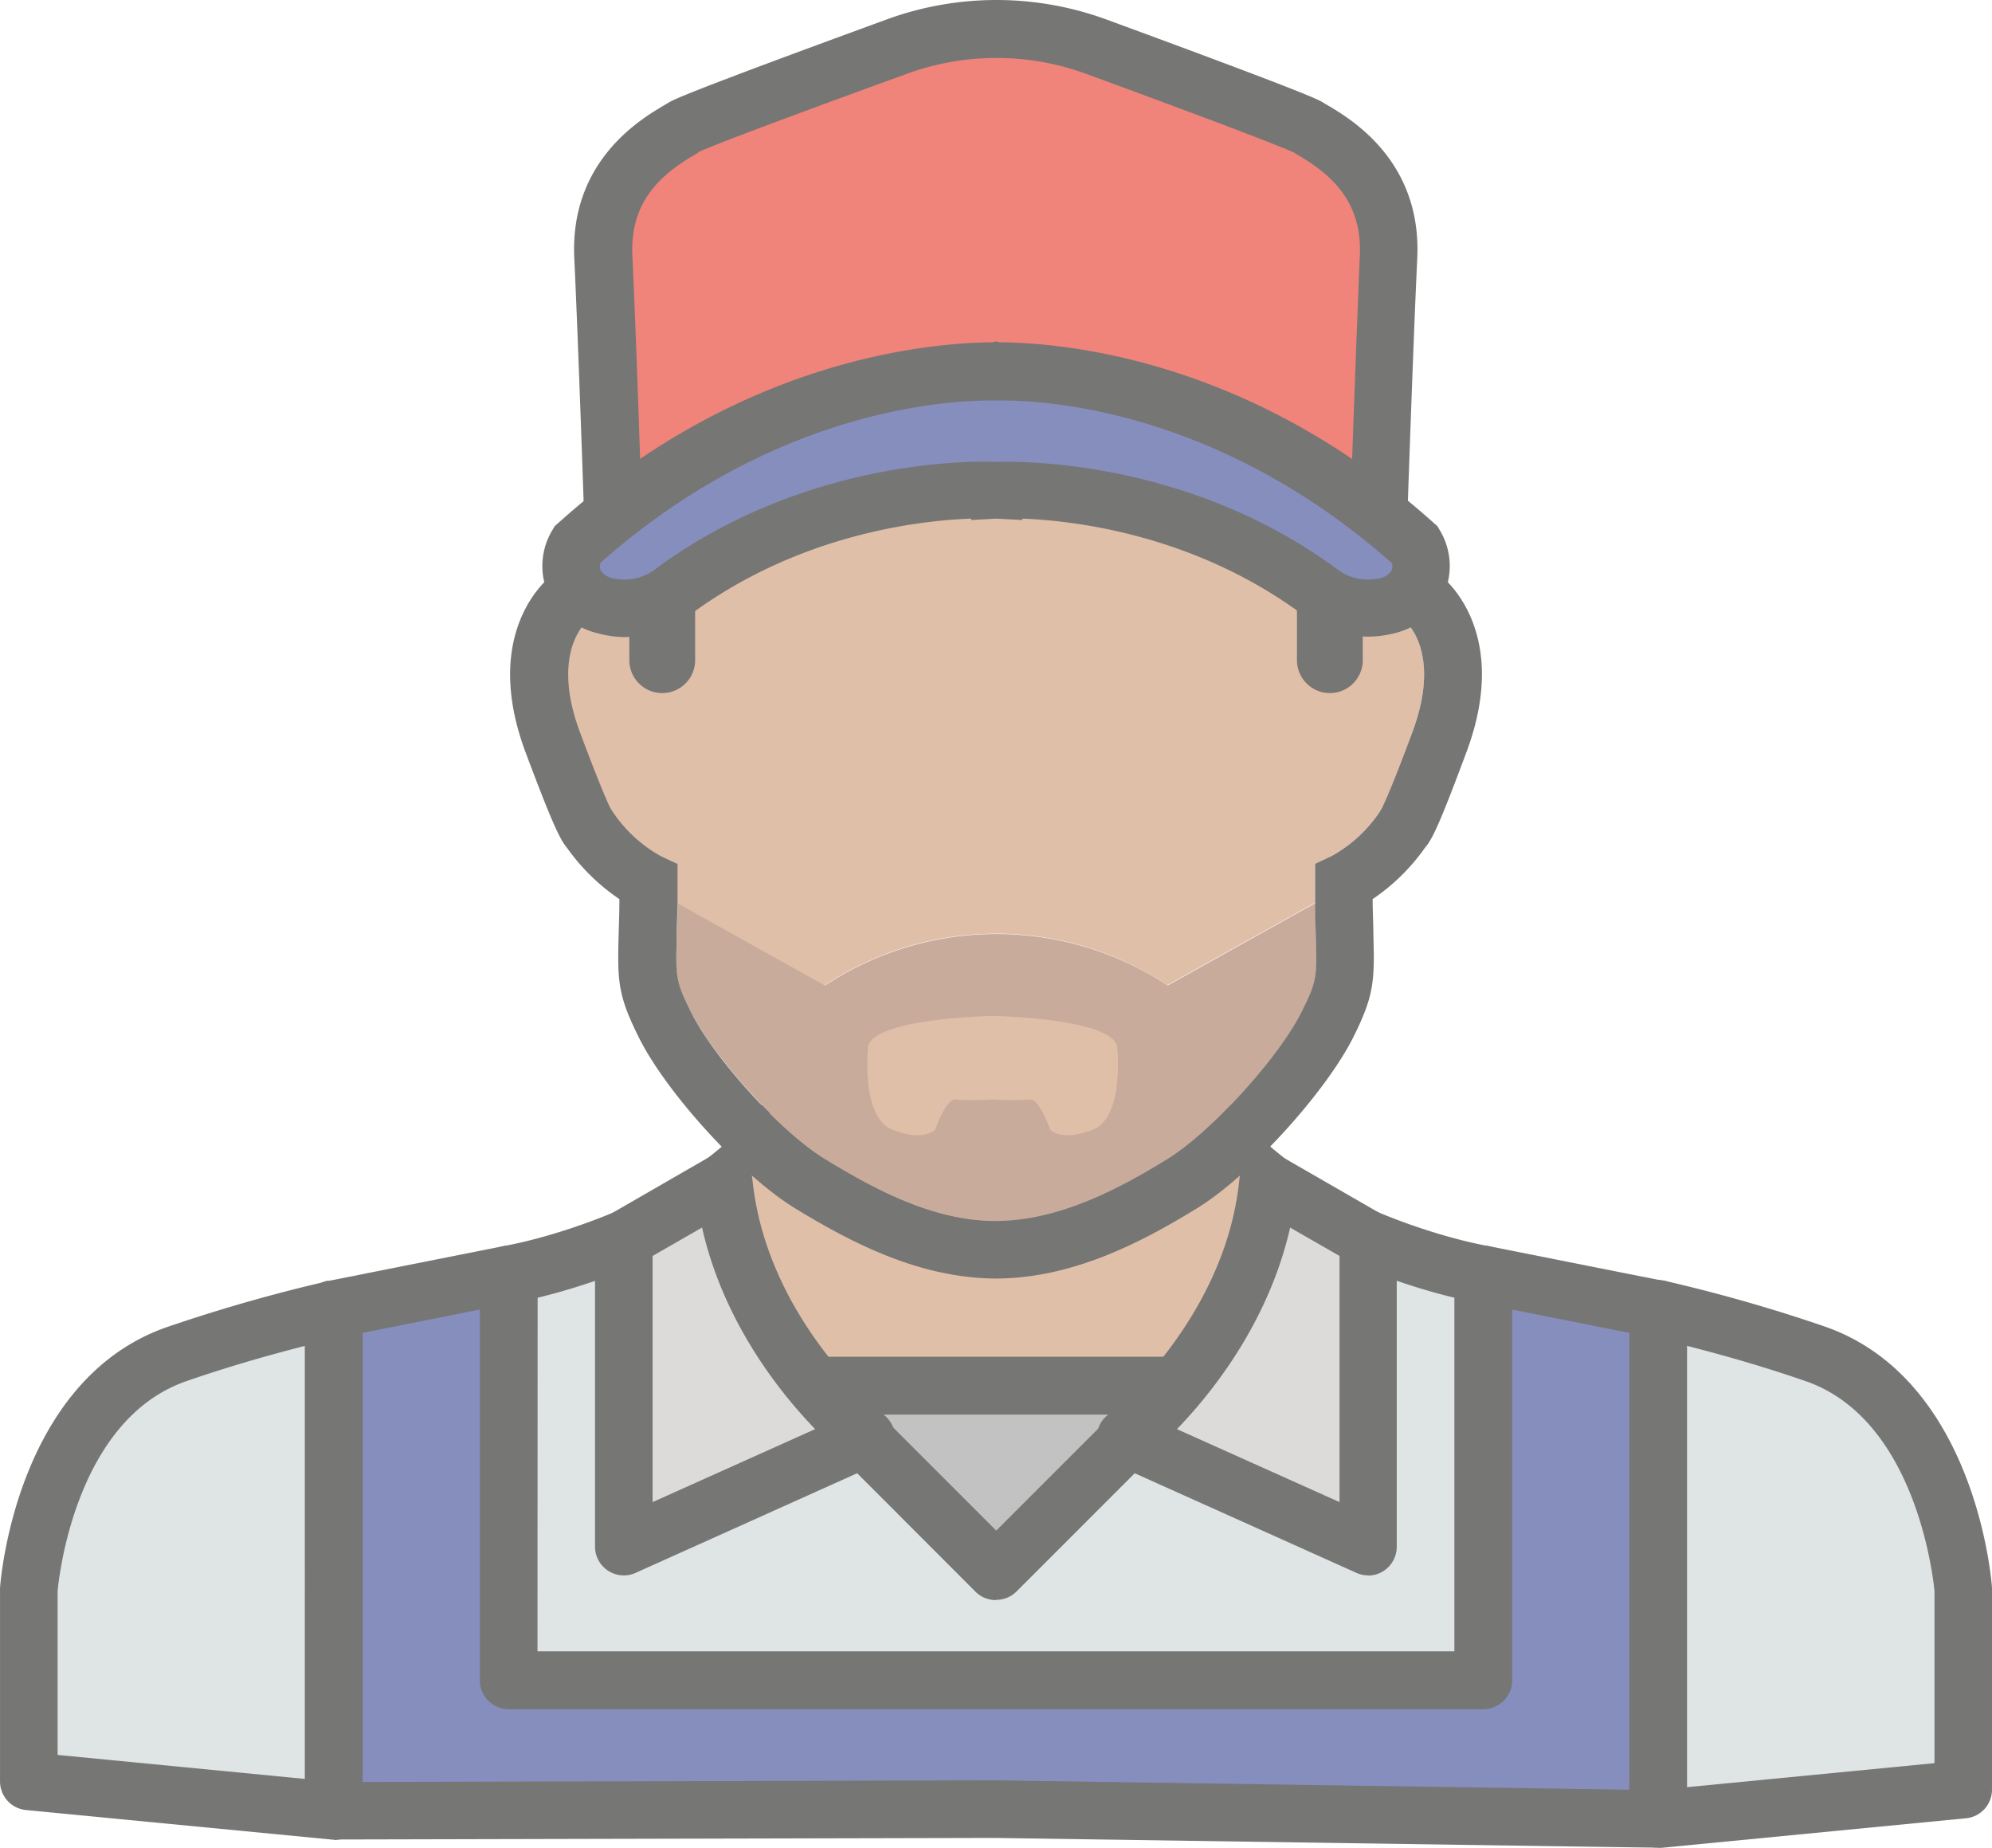 <svg xmlns="http://www.w3.org/2000/svg" viewBox="0 0 295.021 273.645">
  <defs>
    <style>
      .cls-1 {
        opacity: 0.7;
      }

      .cls-2 {
        fill: #d1d9d9;
      }

      .cls-3 {
        fill: #3c3c3b;
      }

      .cls-4 {
        fill: #d3a485;
      }

      .cls-5 {
        fill: #a8a8a8;
      }

      .cls-6 {
        fill: #535ea3;
      }

      .cls-7 {
        fill: #cecccb;
      }

      .cls-8 {
        fill: #ea5041;
      }

      .cls-9 {
        fill: #b28872;
      }
    </style>
  </defs>
  <g id="Element_2" data-name="Element 2" transform="translate(927.717 168.889)">
    <g id="Ebene_2" data-name="Ebene 2" class="cls-1" transform="translate(-927.717 -168.889)">
      <path id="Path_21" data-name="Path 21" class="cls-2" d="M133.918,219H206.2V158.9c-8.93-1.633-22.856-6.628-30.458-12.6a92.327,92.327,0,0,1-10.965-9.747H103.253a91.02,91.02,0,0,1-10.965,9.747c-7.6,5.97-21.516,10.965-30.458,12.6V219Z" transform="translate(13.502 29.824)"/>
      <path id="Path_22" data-name="Path 22" class="cls-3" d="M206.953,224.032H62.594a4.264,4.264,0,0,1-4.264-4.264v-60.1a4.276,4.276,0,0,1,3.509-4.2c8.711-1.584,21.784-6.408,28.582-11.745a87.886,87.886,0,0,0,10.417-9.235,4.3,4.3,0,0,1,3.18-1.425H165.53a4.264,4.264,0,0,1,3.191,1.437,90.153,90.153,0,0,0,10.417,9.223c6.8,5.336,19.871,10.161,28.582,11.745a4.276,4.276,0,0,1,3.5,4.2v60.1A4.264,4.264,0,0,1,206.953,224.032ZM66.846,215.5H202.689V163.116c-9.369-2.242-21.613-7.03-28.825-12.683a115.429,115.429,0,0,1-10.136-8.845H105.832A114.292,114.292,0,0,1,95.7,150.433c-7.2,5.653-19.493,10.441-28.825,12.683Z" transform="translate(12.738 29.06)"/>
      <path id="Path_23" data-name="Path 23" class="cls-4" d="M168.193,134.81V139.2a50.146,50.146,0,0,1-5.653,23.148c-6.092,11.574-14.9,17.4-34.393,17.4h.219c-19.493,0-28.253-5.824-34.405-17.4A50.292,50.292,0,0,1,88.32,139.2V134.81Z" transform="translate(19.286 29.442)"/>
      <path id="Path_24" data-name="Path 24" class="cls-3" d="M128.453,180.509h-.207c-18.275,0-28.021-5.019-34.722-17.727a51.035,51.035,0,0,1-5.714-23.477v-5h81.152v5a51.036,51.036,0,0,1-5.714,23.477c-6.749,12.707-16.5,17.69-34.722,17.727Zm-39.461-44.98v3.765a49.865,49.865,0,0,0,5.568,22.917c5.434,10.234,13.255,17.056,33.76,17.056s28.314-6.847,33.747-17.056a49.732,49.732,0,0,0,5.58-22.917v-3.765Z" transform="translate(19.174 29.333)"/>
      <path id="Path_25" data-name="Path 25" class="cls-5" d="M127.331,168.43H98.53l26.145,26.145L126,195.9l1.328-1.328,26.145-26.145Z" transform="translate(21.515 36.782)"/>
      <path id="Path_26" data-name="Path 26" class="cls-3" d="M126.774,200.938a4.264,4.264,0,0,1-3.021-1.218L96.279,172.21A4.264,4.264,0,0,1,99.3,164.9h54.946a4.264,4.264,0,0,1,3.009,7.31l-27.473,27.473a4.215,4.215,0,0,1-3.009,1.218ZM109.62,173.465,126.8,190.643l17.178-17.178Z" transform="translate(20.744 36.012)"/>
      <path id="Path_27" data-name="Path 27" class="cls-2" d="M180.32,154.9l25.8,5.117C195.135,157.458,185.681,155.875,180.32,154.9Z" transform="translate(39.371 33.828)"/>
      <path id="Path_28" data-name="Path 28" class="cls-3" d="M206.034,160.725l-25.8-5.117.219-1.218,2.827.5c5.47.975,13.73,2.437,23.014,4.617Z" transform="translate(39.351 33.717)"/>
      <path id="Path_29" data-name="Path 29" class="cls-2" d="M48.675,159.129a235.9,235.9,0,0,0-23.245,6.628C5.535,172.664,3.5,200.686,3.5,200.686v28.326L48.675,233.4V159.08Z" transform="translate(0.768 34.741)"/>
      <path id="Path_30" data-name="Path 30" class="cls-3" d="M49.44,238.414h-.4L3.851,234.053A4.264,4.264,0,0,1,0,229.764V201.438a2.546,2.546,0,0,1,0-.28c.085-1.218,2.437-30.909,24.781-38.645a240.761,240.761,0,0,1,23.672-6.762,4.264,4.264,0,0,1,3.655.8,4.313,4.313,0,0,1,1.608,3.35v74.317a4.252,4.252,0,0,1-4.264,4.264ZM8.529,225.89l36.647,3.557V165.315q-9.466,2.412-17.58,5.227c-16.411,5.69-18.884,29.106-19.067,31.079Z" transform="translate(0.003 33.988)"/>
      <path id="Path_31" data-name="Path 31" class="cls-2" d="M40.65,160.017l25.8-5.117C61.106,155.875,51.651,157.458,40.65,160.017Z" transform="translate(8.878 33.828)"/>
      <path id="Path_32" data-name="Path 32" class="cls-3" d="M40.8,160.725l-.256-1.218c9.271-2.169,17.544-3.655,23-4.617l2.826-.5.231,1.218Z" transform="translate(8.854 33.717)"/>
      <path id="Path_33" data-name="Path 33" class="cls-2" d="M246.757,200.677s-2.035-28.021-21.93-34.929a236.092,236.092,0,0,0-23.258-6.628v75.536l45.187-4.386Z" transform="translate(44.01 34.75)"/>
      <path id="Path_34" data-name="Path 34" class="cls-3" d="M202.334,239.645a4.276,4.276,0,0,1-4.264-4.264V159.845a4.264,4.264,0,0,1,5.239-4.154,236.527,236.527,0,0,1,23.672,6.762c22.307,7.736,24.7,37.378,24.793,38.645v29.849a4.264,4.264,0,0,1-3.838,4.337l-45.187,4.386Zm4.264-74.317v65.351l36.659-3.557V201.633c-.195-1.986-2.729-25.414-19.067-31.079C218.818,168.69,212.921,166.935,206.6,165.327Z" transform="translate(43.246 33.976)"/>
      <path id="Path_35" data-name="Path 35" class="cls-6" d="M201.585,159.11h0Z" transform="translate(43.995 34.748)"/>
      <path id="Path_36" data-name="Path 36" class="cls-3" d="M202.288,160.011l-.8-.207.11-.573h-.524l.524-.024.122-.6.487.1.085.524Z" transform="translate(43.901 34.638)"/>
      <path id="Path_37" data-name="Path 37" class="cls-6" d="M40.58,159.11Z" transform="translate(8.863 34.748)"/>
      <path id="Path_38" data-name="Path 38" class="cls-3" d="M40.165,159.987l-.085-1.267.585-.11.134.609.5.012h-.5l.122.56Z" transform="translate(8.754 34.638)"/>
      <path id="Path_39" data-name="Path 39" class="cls-6" d="M236.717,160.041h-.085l-25.8-5.117v60.1H66.469V154.9l-25.8,5.117H40.58v74.317l98.075-.231,98.062,1.45V160.017Z" transform="translate(8.863 33.828)"/>
      <path id="Path_40" data-name="Path 40" class="cls-3" d="M237.486,240.558h0l-98.16-1.45-98,.231h0a4.264,4.264,0,0,1-4.264-4.264V160.758a4.276,4.276,0,0,1,3.229-4.142h.292l25.8-5.129a4.264,4.264,0,0,1,5.093,4.191v55.836H207.332V155.666a4.264,4.264,0,0,1,5.093-4.191l25.8,5.129h.207a4.374,4.374,0,0,1,3.314,4.167v75.536a4.264,4.264,0,0,1-4.264,4.264Zm-98.075-9.978,93.811,1.389V164.316l-17.361-3.448v54.91a4.264,4.264,0,0,1-4.264,4.264H67.238a4.264,4.264,0,0,1-4.264-4.264V160.856l-17.361,3.46v66.5Z" transform="translate(8.095 33.063)"/>
      <path id="Path_41" data-name="Path 41" class="cls-6" d="M121.209,219.9l-.11-.012-.11.012Z" transform="translate(26.418 48.017)"/>
      <path id="Path_42" data-name="Path 42" class="cls-3" d="M121.22,220.62H121l-.061-1.218.231-.012Z" transform="translate(26.407 47.908)"/>
      <path id="Path_43" data-name="Path 43" class="cls-7" d="M75.83,152.139V197.68l35.94-16.143S92.935,166.711,90.657,143.66Z" transform="translate(16.559 31.375)"/>
      <path id="Path_44" data-name="Path 44" class="cls-3" d="M76.594,202.686a4.264,4.264,0,0,1-4.264-4.264V152.905a4.252,4.252,0,0,1,2.144-3.655l14.79-8.528A4.264,4.264,0,0,1,95.636,144c2.1,21,19.359,34.8,19.493,34.929a4.264,4.264,0,0,1-.889,7.237l-35.9,16.143a4.119,4.119,0,0,1-1.742.378Zm4.264-47.307V191.83l24.074-10.806c-5.385-5.58-13.609-15.96-16.752-29.849Z" transform="translate(15.795 30.609)"/>
      <path id="Path_45" data-name="Path 45" class="cls-8" d="M177.8,18.094c-1.425-.9-18.445-7.212-31.408-11.964a42.921,42.921,0,0,0-29.544,0c-13.036,4.751-30.19,11.087-31.676,11.988-2.437,1.523-12.488,6.4-11.879,19.189s1.462,38.158,1.462,38.158L131.469,54.3l56.713,21.162s.841-25.365,1.45-38.158S180.239,19.617,177.8,18.094Z" transform="translate(16 0.777)"/>
      <path id="Path_46" data-name="Path 46" class="cls-3" d="M193.1,82.275,132.279,59.59,71.509,82.275l-.244-5.933c0-.244-.853-25.475-1.45-38.085-.694-14.413,9.844-20.626,13.3-22.673l.573-.341c.731-.451,2.1-1.3,32.407-12.378a47.356,47.356,0,0,1,32.493,0c30.1,11.05,31.469,11.9,32.2,12.354h0c.158.1.341.219.573.341,3.46,2.047,13.986,8.26,13.3,22.673-.6,12.61-1.45,37.841-1.462,38.085ZM88.2,22.577l-.658.39c-4.727,2.79-9.515,6.749-9.125,14.912.426,8.894.962,23.989,1.218,32.3l52.656-19.651,52.644,19.651c.292-8.309.841-23.4,1.218-32.3.39-8.163-4.4-12.122-9.125-14.912l-.67-.4c-.707-.341-4.983-2.193-30.714-11.635a38.718,38.718,0,0,0-26.608,0C93.2,20.324,88.87,22.175,88.152,22.541Zm.1-.061Z" transform="translate(15.239 0.009)"/>
      <path id="Path_47" data-name="Path 47" class="cls-7" d="M172.773,152.135v45.541L136.82,181.533s18.847-14.8,21.15-37.853Z" transform="translate(29.874 31.379)"/>
      <path id="Path_48" data-name="Path 48" class="cls-3" d="M173.535,202.686a4.215,4.215,0,0,1-1.754-.378l-35.94-16.143a4.264,4.264,0,0,1-.889-7.237c.171-.134,17.446-14.035,19.493-34.929a4.252,4.252,0,0,1,6.36-3.277l14.8,8.528a4.252,4.252,0,0,1,2.144,3.655v45.541a4.264,4.264,0,0,1-4.264,4.264ZM145.2,181.024l24.074,10.806V155.379l-7.31-4.2C158.794,165.064,150.582,175.444,145.2,181.024Z" transform="translate(29.112 30.609)"/>
      <path id="Path_49" data-name="Path 49" class="cls-4" d="M132.448,126.88a45.894,45.894,0,0,1,25.378,7.615l21.844-12.183v-5.763l2.437-1.145a20.553,20.553,0,0,0,7.139-6.567l.353-.548c.439-.865,1.657-3.557,4.508-11.209,3.886-10.417.219-15.168-.828-16.24L132.545,52.1,71.556,80.84c-.95.975-4.727,5.714-.792,16.228,2.814,7.566,4.045,10.283,4.483,11.184l.378.585a20.432,20.432,0,0,0,7.139,6.555l2.437,1.145v5.824l21.844,12.183a45.894,45.894,0,0,1,25.4-7.663Z" transform="translate(15.07 11.385)"/>
      <path id="Path_50" data-name="Path 50" class="cls-9" d="M84.394,125.888c3.448,6.871,13.5,17.885,19.944,21.82,7.31,4.5,16.094,9.089,25.28,9.125s17.934-4.63,25.28-9.125c6.433-3.935,16.5-14.949,19.932-21.82,2.3-4.605,2.29-5.1,2.12-11.245,0-1.365-.085-2.961-.11-4.873L155,121.953a46.1,46.1,0,0,0-50.755,0L82.4,109.77c0,1.913-.073,3.509-.11,4.873C82.067,120.784,82.055,121.283,84.394,125.888Z" transform="translate(17.948 23.976)"/>
      <path id="Path_51" data-name="Path 51" class="cls-3" d="M199.778,75.512l-.341-.256-65.351-30.9-65.18,30.7-.39.195-.341.256c-.439.329-10.6,8.211-3.874,26.218,3.655,9.747,5.032,12.853,6.092,14.072a30.324,30.324,0,0,0,7.8,7.651c0,2.071-.073,3.777-.11,5.227-.195,6.969-.11,9.052,3.009,15.3,4.13,8.26,15.363,20.553,23.148,25.28,8.345,5.1,18.384,10.307,29.629,10.38h.219c11.245-.073,21.284-5.275,29.617-10.38,7.749-4.727,18.981-17.056,23.148-25.28,3.119-6.25,3.2-8.333,3.009-15.3,0-1.45-.1-3.155-.11-5.227a30.226,30.226,0,0,0,7.785-7.651c1.1-1.218,2.437-4.264,6.092-14.072C210.377,83.724,200.217,75.841,199.778,75.512Zm-8.979,35a20.554,20.554,0,0,1-7.139,6.567l-2.437,1.145v5.824c0,1.913.073,3.509.11,4.873.171,6.092.183,6.64-2.12,11.245-3.436,6.871-13.5,17.885-19.932,21.82-7.31,4.5-16.094,9.089-25.28,9.125s-17.934-4.63-25.28-9.125C102.2,158.053,92.2,147.04,88.8,140.169c-2.29-4.605-2.278-5.1-2.108-11.245,0-1.364.073-2.96.11-4.873v-5.811l-2.437-1.145a20.431,20.431,0,0,1-7.139-6.555l-.378-.585c-.439-.9-1.669-3.655-4.483-11.184-3.935-10.514-.158-15.253.792-16.228L134.074,53.79,194.8,82.518c1.048,1.072,4.715,5.824.828,16.24-2.851,7.651-4.069,10.344-4.508,11.209Z" transform="translate(13.541 9.696)"/>
      <path id="Path_52" data-name="Path 52" class="cls-4" d="M142.468,128.353c0-4.557-18.47-4.873-18.47-4.873s-18.482.317-18.482,4.873c0,0-1.011,10.149,3.655,11.976s6.3,0,6.3,0,1.62-4.666,3.046-4.471a46.615,46.615,0,0,0,5.482,0,46.575,46.575,0,0,0,5.482,0c1.413-.195,3.046,4.471,3.046,4.471s1.62,1.827,6.287,0S142.468,128.353,142.468,128.353Z" transform="translate(23.02 26.969)"/>
      <path id="Path_53" data-name="Path 53" class="cls-3" d="M81.373,87.8A4.873,4.873,0,0,1,76.5,82.922V72.773a4.873,4.873,0,1,1,9.747,0V82.922A4.873,4.873,0,0,1,81.373,87.8Z" transform="translate(16.705 14.835)"/>
      <path id="Path_54" data-name="Path 54" class="cls-3" d="M162.533,87.8a4.873,4.873,0,0,1-4.873-4.873V72.773a4.873,4.873,0,1,1,9.747,0V82.922A4.873,4.873,0,0,1,162.533,87.8Z" transform="translate(34.424 14.835)"/>
      <path id="Path_55" data-name="Path 55" class="cls-6" d="M194.4,70.835c-26.8-24.05-53.8-25.78-62.025-25.694S97.1,46.785,70.335,70.835c-1.913,3.2-1.023,7.651,4.3,9.04a11.732,11.732,0,0,0,9.82-2.12c21.223-15.729,45.37-15.144,47.807-15.046h.219c2.437-.1,26.572-.634,47.795,15.046a11.72,11.72,0,0,0,9.82,2.12C195.408,78.486,196.285,74.039,194.4,70.835Z" transform="translate(15.158 9.865)"/>
      <path id="Path_56" data-name="Path 56" class="cls-3" d="M78.065,85.255a15.022,15.022,0,0,1-3.752-.524,10.965,10.965,0,0,1-7.675-6.238,10.3,10.3,0,0,1,.792-9.113l.329-.56.487-.426c28.021-25.207,56.822-26.8,64.924-26.8s36.793,1.6,64.827,26.8l.487.426.329.56a10.3,10.3,0,0,1,.792,9.113,10.965,10.965,0,0,1-7.688,6.238,15.838,15.838,0,0,1-13.4-2.814C162.422,70.026,144.646,68,137.02,67.711v.207l-3.838-.207-3.74.207v-.207c-7.578.268-25.438,2.254-41.606,14.206A16.386,16.386,0,0,1,78.065,85.255ZM74.544,74.29a1.523,1.523,0,0,0,0,1.06,2.79,2.79,0,0,0,1.949,1.218,7.529,7.529,0,0,0,6.213-1.413c22.186-16.4,47.332-16,50.438-15.838,3.107-.11,28.253-.512,50.438,15.838a7.529,7.529,0,0,0,6.213,1.413,2.766,2.766,0,0,0,1.937-1.218,1.584,1.584,0,0,0,0-1.06c-25.585-22.624-51.169-24.2-58.479-24.062-7.444-.146-33.126,1.389-58.711,24.013Z" transform="translate(14.397 9.091)"/>
    </g>
  </g>
</svg>
